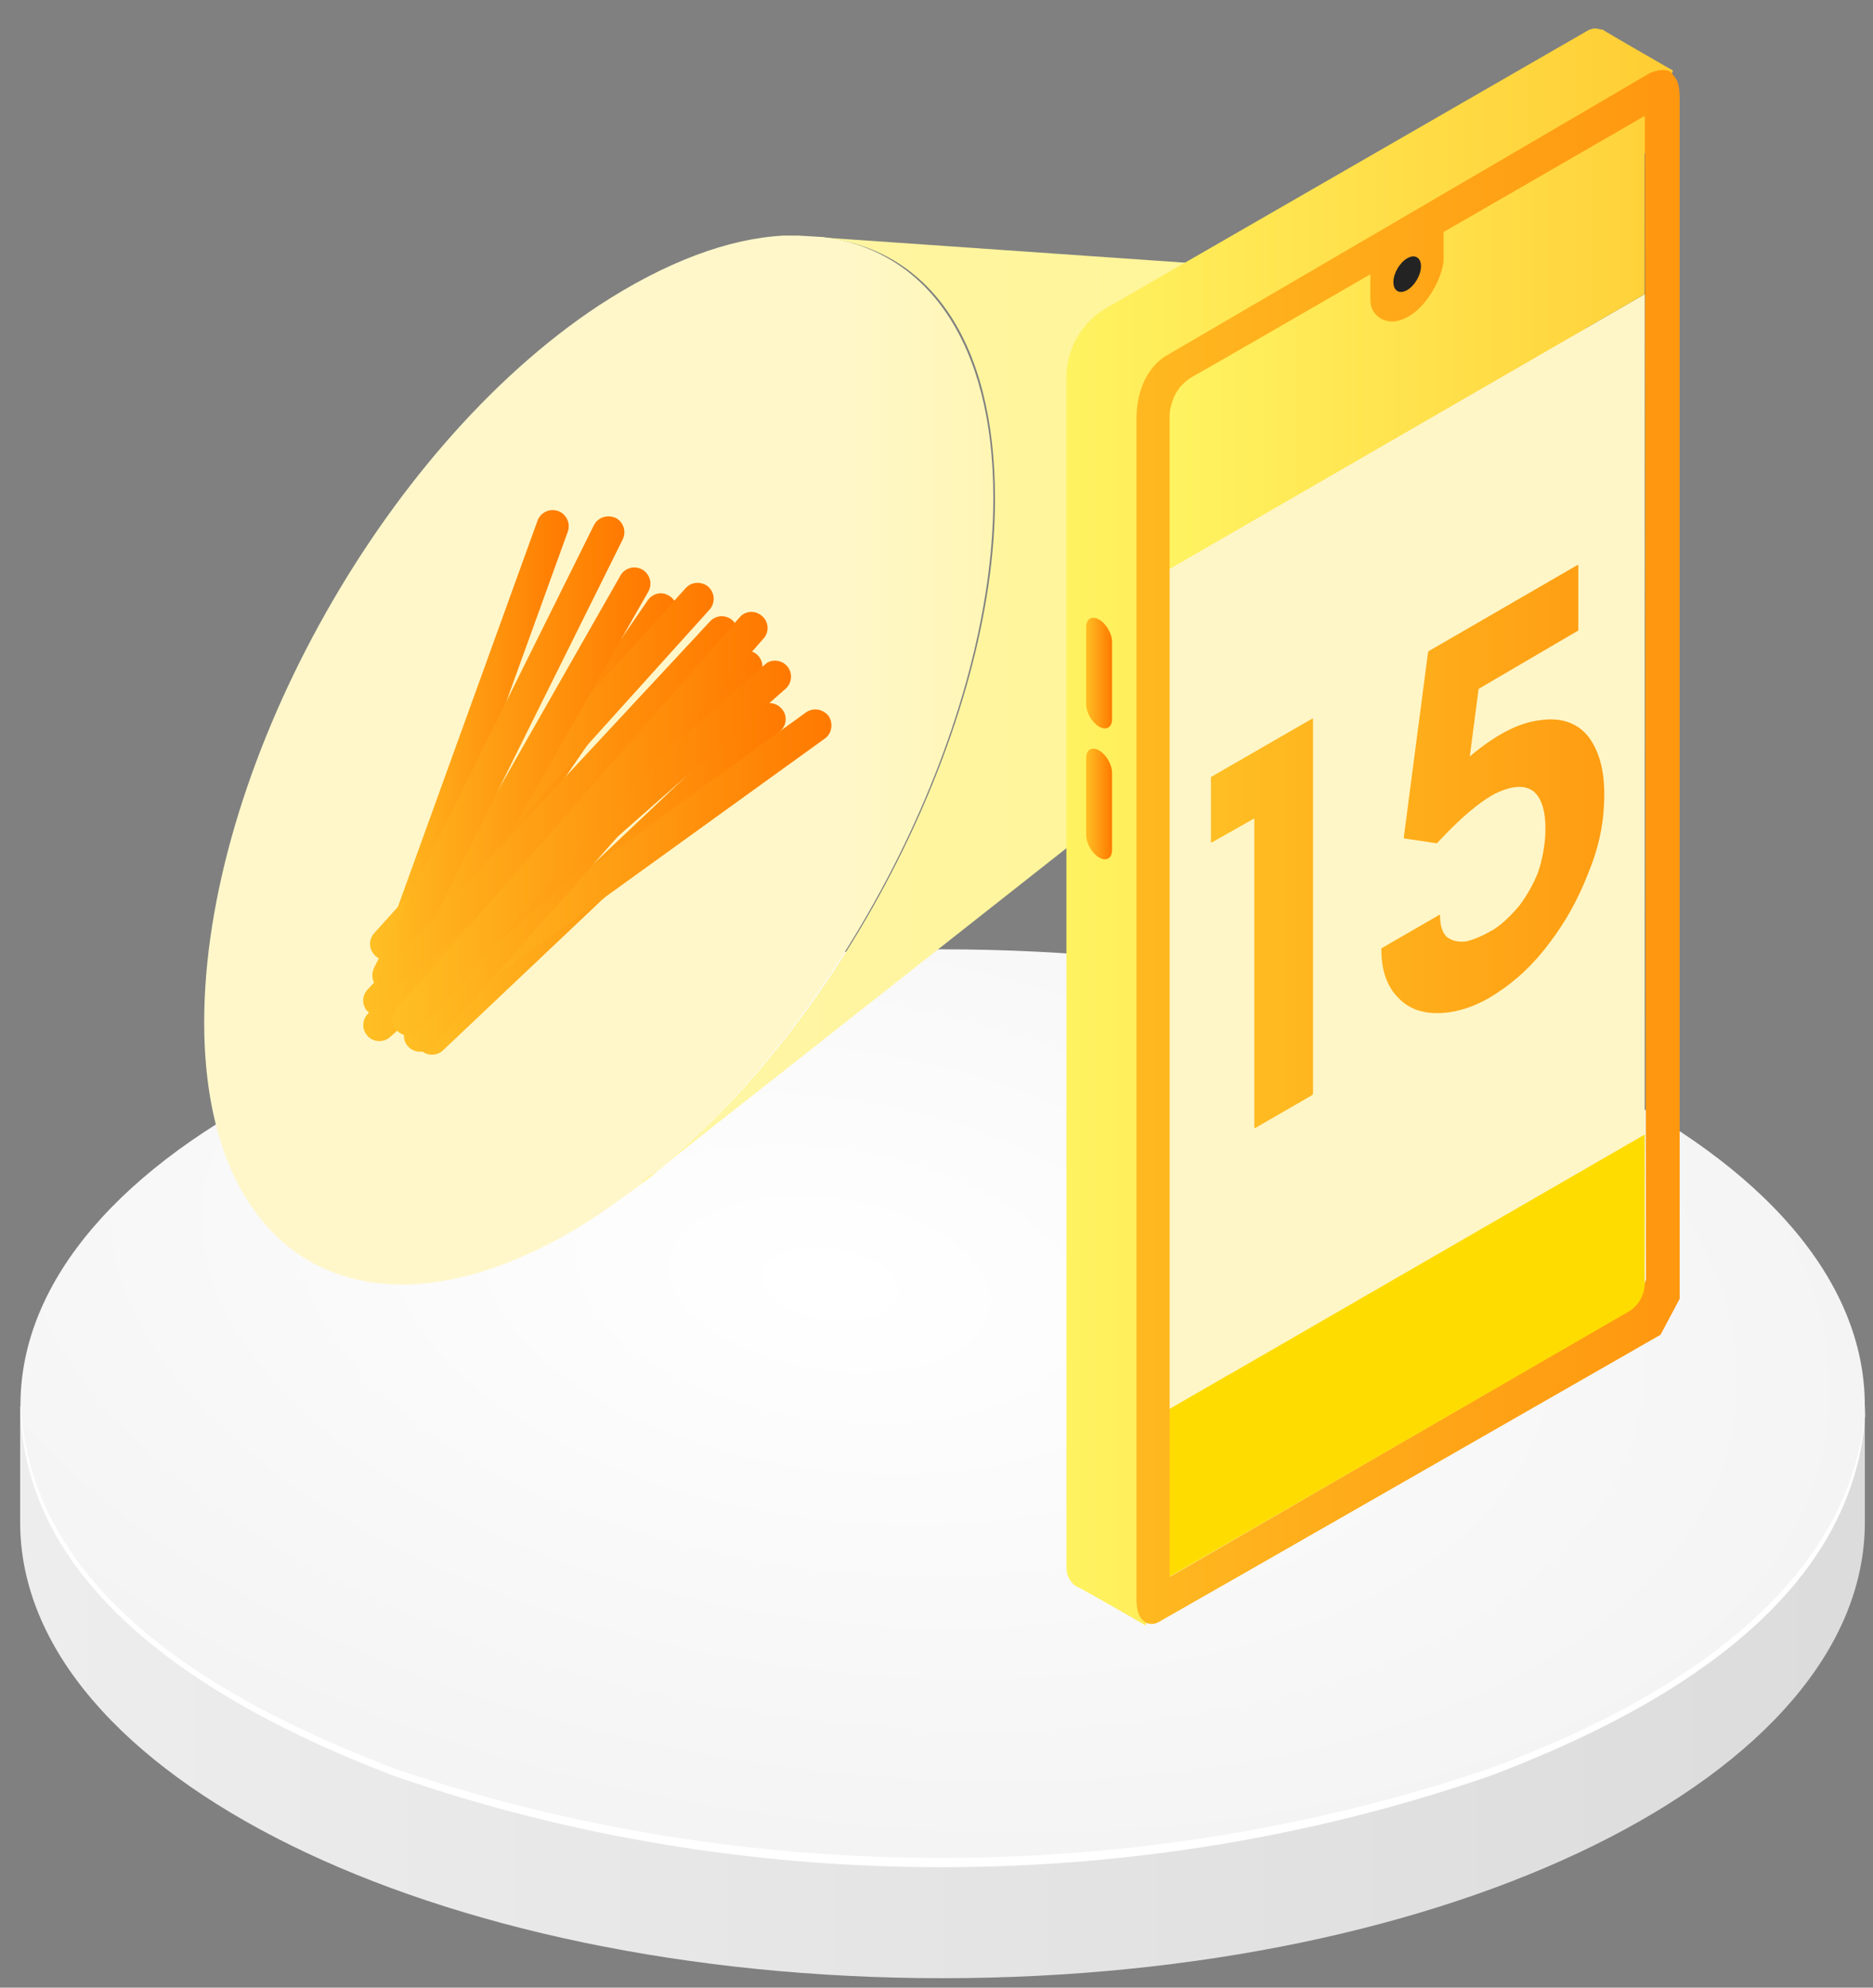 <?xml version="1.0" encoding="UTF-8" standalone="no"?>
<!DOCTYPE svg PUBLIC "-//W3C//DTD SVG 1.1//EN" "http://www.w3.org/Graphics/SVG/1.1/DTD/svg11.dtd">
<svg width="100%" height="100%" viewBox="0 0 66 70" version="1.1" xmlns="http://www.w3.org/2000/svg" xmlns:xlink="http://www.w3.org/1999/xlink" xml:space="preserve" xmlns:serif="http://www.serif.com/" style="fill-rule:evenodd;clip-rule:evenodd;stroke-linejoin:round;stroke-miterlimit:2;">
    <rect x="0" y="0" width="66" height="70" fill="#808080" stroke="none"/>
    <g transform="matrix(1,0,0,1,-806.758,-535.457)">
        <g>
            <g transform="matrix(65.003,0,0,-65.003,807.468,595.049)">
                <path d="M-0,0.155L-0,0.092C-0,-0.045 0.224,-0.155 0.5,-0.155C0.776,-0.155 1,-0.045 1,0.092L1,0.155L-0,0.155Z" style="fill:url(#_Linear1);fill-rule:nonzero;"/>
            </g>
            <g transform="matrix(7.182,20.196,36.166,3.55271e-15,832.418,582.462)">
                <path d="M0.123,-0.714C0.563,-0.802 0.919,-0.47 0.919,0.026C0.919,0.523 0.563,0.996 0.123,1.083C-0.316,1.17 -0.672,0.839 -0.672,0.342C-0.672,-0.154 -0.316,-0.627 0.123,-0.714Z" style="fill:url(#_Radial2);fill-rule:nonzero;"/>
            </g>
            <g transform="matrix(1,0,0,1,807.492,602.296)">
                <path d="M0,-17.343C0.012,-17.114 0.031,-16.888 0.057,-16.666C0.076,-16.509 0.098,-16.354 0.124,-16.201C1.16,-10.031 7.842,-6.577 13.245,-4.526C25.548,-0.354 39.401,-0.374 51.703,-4.538C57.129,-6.526 63.613,-10.07 64.831,-16.043C64.917,-16.465 64.976,-16.897 65.007,-17.343C64.992,-16.883 64.945,-16.437 64.871,-16.003C63.821,-9.883 57.175,-6.34 51.789,-4.301C39.435,-0.018 25.514,0 13.16,-4.293C7.787,-6.329 0.903,-10.018 0.081,-16.153C0.059,-16.317 0.042,-16.482 0.029,-16.649C0.011,-16.877 0.001,-17.108 0,-17.343" style="fill:white;fill-rule:nonzero;"/>
            </g>
            <g>
                <g transform="matrix(51.307,0,0,-51.307,813.953,564.841)">
                    <path d="M0.398,0.411C0.36,0.409 0.317,0.393 0.271,0.363C0.121,0.264 -0,0.043 -0,-0.129C-0,-0.301 0.121,-0.36 0.271,-0.261C0.281,-0.254 0.292,-0.246 0.302,-0.239C0.437,-0.131 0.542,0.071 0.542,0.231C0.542,0.338 0.496,0.401 0.425,0.41L0.408,0.411L0.398,0.411Z" style="fill:url(#_Linear3);fill-rule:nonzero;"/>
                </g>
                <g transform="matrix(180.693,0,0,-180.693,765.748,560.44)">
                    <path d="M0.421,0.041C0.421,-0.003 0.392,-0.06 0.355,-0.09L0.435,-0.027L0.459,0.087L0.387,0.092C0.408,0.09 0.421,0.072 0.421,0.041ZM0.355,-0.09L0.352,-0.092C0.353,-0.092 0.354,-0.091 0.355,-0.09Z" style="fill:url(#_Linear4);fill-rule:nonzero;"/>
                </g>
                <g transform="matrix(44.995,0,0,-44.995,844.336,564.579)">
                    <path d="M0.406,0.622L0.031,0.406C0.012,0.395 0,0.374 0,0.352L0,-0.58C0,-0.586 0.003,-0.591 0.007,-0.594C0.012,-0.596 0.062,-0.625 0.062,-0.625L0.475,0.592C0.475,0.592 0.421,0.623 0.42,0.624C0.418,0.624 0.416,0.625 0.414,0.625C0.412,0.625 0.409,0.624 0.406,0.622Z" style="fill:url(#_Linear5);fill-rule:nonzero;"/>
                </g>
                <g transform="matrix(39.628,0,0,-39.628,843.12,565.424)">
                    <path d="M0.549,0.691C0.541,0.686 0.133,0.448 0.121,0.441C0.108,0.434 0.093,0.416 0.093,0.384L0.093,-0.666C0.093,-0.686 0.105,-0.691 0.115,-0.684C0.126,-0.678 0.559,-0.43 0.559,-0.43L0.576,-0.398L0.576,0.668C0.576,0.684 0.573,0.686 0.569,0.691C0.568,0.693 0.565,0.694 0.561,0.694C0.558,0.694 0.553,0.693 0.549,0.691ZM0.333,0.474C0.355,0.485 0.366,0.514 0.366,0.526L0.366,0.55L0.545,0.653L0.546,-0.381L0.539,-0.4L0.527,-0.411L0.123,-0.645L0.123,0.387C0.123,0.397 0.127,0.413 0.143,0.421C0.159,0.429 0.301,0.512 0.301,0.512L0.301,0.49C0.301,0.48 0.306,0.47 0.318,0.47C0.322,0.47 0.327,0.471 0.333,0.474Z" style="fill:url(#_Linear6);fill-rule:nonzero;"/>
                </g>
                <g transform="matrix(1,0,0,1,864.714,585.076)">
                    <path d="M0,-39.256L-16.74,-29.591L-16.74,0L0,-9.665L0,-6.749L0,-39.256Z" style="fill:rgb(255,246,199);fill-rule:nonzero;"/>
                </g>
                <g transform="matrix(41.306,0,0,-41.306,847.975,547.517)">
                    <path d="M0.234,0.094L0.234,0.071C0.234,0.058 0.22,0.03 0.202,0.021C0.184,0.012 0.171,0.024 0.171,0.036L0.171,0.058C0.171,0.058 0.031,-0.023 0.018,-0.03C0.006,-0.038 0,-0.053 0,-0.062L0,-0.193L0.405,0.041L0.405,0.193L0.234,0.094Z" style="fill:url(#_Linear7);fill-rule:nonzero;"/>
                </g>
                <g transform="matrix(-1,0,0,1,856.344,545.672)">
                    <path d="M0,-1.118C-0.268,-1.273 -0.486,-1.148 -0.486,-0.839C-0.486,-0.531 -0.268,-0.155 0,0C0.268,0.155 0.486,0.03 0.486,-0.279C0.486,-0.588 0.268,-0.963 0,-1.118" style="fill:rgb(35,35,35);fill-rule:nonzero;"/>
                </g>
                <g transform="matrix(1,0,0,1,864.714,585.749)">
                    <path d="M0,-5.1L0,-10.337L-16.74,-0.673L-16.74,5.237L-0.583,-4.091C-0.222,-4.299 0,-4.684 0,-5.1" style="fill:rgb(255,220,0);fill-rule:nonzero;"/>
                </g>
                <g transform="matrix(0.915,0,0,-0.915,845.03,559.246)">
                    <path d="M0.001,1.865L0.001,-1.106C0.001,-1.423 0.224,-1.81 0.5,-1.97C0.776,-2.128 0.999,-2 0.999,-1.682L0.999,1.289C0.999,1.606 0.776,1.994 0.5,2.152C0.419,2.198 0.343,2.22 0.276,2.22C0.112,2.22 0.001,2.091 0.001,1.865Z" style="fill:url(#_Linear8);fill-rule:nonzero;"/>
                </g>
                <g transform="matrix(0.915,0,0,-0.915,845.03,563.854)">
                    <path d="M0.001,1.863L0.001,-1.108C0.001,-1.425 0.224,-1.811 0.5,-1.97C0.776,-2.129 0.999,-2.003 0.999,-1.684L0.999,1.288C0.999,1.606 0.776,1.991 0.5,2.151C0.419,2.197 0.344,2.22 0.276,2.22C0.112,2.22 0.001,2.088 0.001,1.863Z" style="fill:url(#_Linear9);fill-rule:nonzero;"/>
                </g>
                <g transform="matrix(28.328,0,0,-28.328,849.428,565.27)">
                    <path d="M0.456,0.35L0.271,0.243C0.271,0.243 0.27,0.242 0.27,0.241L0.24,0.012C0.24,0.01 0.24,0.01 0.241,0.01L0.281,0.004L0.282,0.005C0.309,0.034 0.333,0.055 0.354,0.066C0.375,0.076 0.391,0.077 0.402,0.068C0.412,0.059 0.417,0.042 0.416,0.015C0.415,-0.001 0.412,-0.017 0.407,-0.032C0.401,-0.047 0.393,-0.061 0.384,-0.073C0.374,-0.085 0.364,-0.095 0.352,-0.103C0.338,-0.111 0.327,-0.116 0.317,-0.118C0.307,-0.119 0.299,-0.117 0.293,-0.112C0.288,-0.107 0.285,-0.098 0.285,-0.086L0.285,-0.085L0.284,-0.085L0.213,-0.126C0.212,-0.126 0.212,-0.126 0.212,-0.127L0.212,-0.128C0.212,-0.154 0.219,-0.174 0.233,-0.188C0.246,-0.202 0.264,-0.208 0.286,-0.207C0.308,-0.206 0.332,-0.198 0.356,-0.182C0.379,-0.167 0.401,-0.147 0.421,-0.12C0.441,-0.094 0.457,-0.065 0.469,-0.034C0.482,-0.003 0.488,0.026 0.489,0.053C0.491,0.09 0.484,0.117 0.47,0.136C0.456,0.154 0.435,0.161 0.409,0.157C0.383,0.154 0.354,0.139 0.322,0.112L0.333,0.196L0.456,0.268C0.456,0.268 0.457,0.268 0.457,0.269L0.457,0.35L0.456,0.35ZM0.126,0.159L0.001,0.087C0.001,0.087 0,0.087 0,0.086L0,0.005L0.001,0.005L0.054,0.035L0.054,-0.35L0.055,-0.35L0.126,-0.309C0.126,-0.308 0.126,-0.308 0.127,-0.308L0.127,0.159L0.126,0.159Z" style="fill:url(#_Linear10);fill-rule:nonzero;"/>
                </g>
                <g>
                    <g transform="matrix(6.704,0,0,-6.704,820.094,561.759)">
                        <path d="M0.836,1.188L0.005,-1.109C-0.005,-1.136 0,-1.165 0.016,-1.187C0.026,-1.2 0.039,-1.211 0.056,-1.217C0.1,-1.233 0.148,-1.21 0.164,-1.166L0.995,1.13C1.011,1.174 0.988,1.223 0.944,1.239C0.935,1.242 0.925,1.244 0.915,1.244C0.881,1.244 0.848,1.222 0.836,1.188Z" style="fill:url(#_Linear11);fill-rule:nonzero;"/>
                    </g>
                    <g transform="matrix(13.025,0,0,-13.025,821.417,566.47)">
                        <path d="M0.927,0.468L0.014,-0.396C-0.002,-0.411 -0.004,-0.435 0.008,-0.453C0.009,-0.454 0.011,-0.456 0.012,-0.457C0.028,-0.475 0.056,-0.475 0.073,-0.459L0.986,0.405C1.004,0.421 1.005,0.449 0.988,0.466C0.98,0.475 0.968,0.48 0.956,0.48C0.946,0.48 0.935,0.476 0.927,0.468Z" style="fill:url(#_Linear12);fill-rule:nonzero;"/>
                    </g>
                    <g transform="matrix(14.409,0,0,-14.409,821.648,565.874)">
                        <path d="M0.938,0.37L0.016,-0.295C-0.001,-0.308 -0.005,-0.333 0.007,-0.35C0.02,-0.368 0.045,-0.372 0.062,-0.359L0.984,0.306C1.001,0.318 1.005,0.343 0.993,0.361C0.985,0.371 0.973,0.377 0.961,0.377C0.953,0.377 0.945,0.375 0.938,0.37Z" style="fill:url(#_Linear13);fill-rule:nonzero;"/>
                    </g>
                    <g transform="matrix(10.403,0,0,-10.403,820.209,563.747)">
                        <path d="M0.901,0.687L0.01,-0.61C-0.004,-0.63 -0.003,-0.655 0.01,-0.673C0.014,-0.678 0.018,-0.682 0.024,-0.686C0.048,-0.703 0.082,-0.697 0.1,-0.672L0.99,0.625C1.008,0.65 1.001,0.684 0.976,0.701C0.967,0.707 0.956,0.711 0.946,0.711C0.928,0.711 0.911,0.702 0.901,0.687Z" style="fill:url(#_Linear14);fill-rule:nonzero;"/>
                    </g>
                    <g transform="matrix(12.107,0,0,-12.107,819.799,562.69)">
                        <path d="M0.918,0.538L0.012,-0.465C-0.003,-0.482 -0.004,-0.506 0.009,-0.524C0.011,-0.526 0.013,-0.529 0.015,-0.531C0.035,-0.548 0.064,-0.547 0.082,-0.528L0.988,0.476C1.005,0.495 1.004,0.524 0.985,0.542C0.976,0.55 0.964,0.554 0.953,0.554C0.94,0.554 0.928,0.549 0.918,0.538Z" style="fill:url(#_Linear15);fill-rule:nonzero;"/>
                    </g>
                    <g transform="matrix(9.274,0,0,-9.274,820.403,563.23)">
                        <path d="M0.886,0.809L0.008,-0.731C-0.004,-0.752 -0.002,-0.778 0.012,-0.797C0.017,-0.804 0.023,-0.81 0.031,-0.814C0.06,-0.831 0.098,-0.821 0.114,-0.791L0.992,0.748C1.009,0.778 0.998,0.815 0.969,0.832C0.96,0.837 0.949,0.84 0.939,0.84C0.918,0.84 0.897,0.829 0.886,0.809Z" style="fill:url(#_Linear16);fill-rule:nonzero;"/>
                    </g>
                    <g transform="matrix(8.886,0,0,-8.886,819.875,562.083)">
                        <path d="M0.879,0.915L0.007,-0.84C-0.004,-0.862 -0.001,-0.888 0.012,-0.906C0.018,-0.914 0.026,-0.921 0.035,-0.926C0.067,-0.941 0.105,-0.929 0.121,-0.897L0.993,0.858C1.009,0.89 0.996,0.928 0.965,0.944C0.955,0.948 0.946,0.95 0.936,0.95C0.913,0.95 0.89,0.937 0.879,0.915Z" style="fill:url(#_Linear17);fill-rule:nonzero;"/>
                    </g>
                    <g transform="matrix(13.195,0,0,-13.195,819.558,564.27)">
                        <path d="M0.926,0.525L0.012,-0.457C-0.003,-0.473 -0.004,-0.495 0.008,-0.512C0.01,-0.514 0.012,-0.516 0.014,-0.518C0.031,-0.534 0.058,-0.533 0.074,-0.516L0.989,0.467C1.005,0.484 1.004,0.511 0.986,0.528C0.978,0.535 0.968,0.539 0.957,0.539C0.946,0.539 0.934,0.534 0.926,0.525Z" style="fill:url(#_Linear18);fill-rule:nonzero;"/>
                    </g>
                    <g transform="matrix(12.633,0,0,-12.633,820.993,565.498)">
                        <path d="M0.921,0.549L0.011,-0.479C-0.003,-0.495 -0.004,-0.519 0.008,-0.535C0.01,-0.538 0.013,-0.54 0.015,-0.543C0.034,-0.559 0.062,-0.557 0.079,-0.539L0.989,0.49C1.005,0.508 1.003,0.537 0.985,0.553C0.976,0.561 0.966,0.564 0.955,0.564C0.943,0.564 0.93,0.559 0.921,0.549Z" style="fill:url(#_Linear19);fill-rule:nonzero;"/>
                    </g>
                    <g transform="matrix(15.073,0,0,-15.073,819.559,565.491)">
                        <path d="M0.938,0.439L0.013,-0.374C-0.002,-0.387 -0.004,-0.409 0.007,-0.424C0.008,-0.425 0.009,-0.426 0.009,-0.427C0.023,-0.443 0.047,-0.444 0.062,-0.431L0.987,0.383C1.003,0.397 1.004,0.421 0.991,0.436C0.983,0.445 0.973,0.449 0.962,0.449C0.954,0.449 0.945,0.446 0.938,0.439Z" style="fill:url(#_Linear20);fill-rule:nonzero;"/>
                    </g>
                    <g transform="matrix(13.227,0,0,-13.227,820.581,564.532)">
                        <path d="M0.925,0.554L0.011,-0.488C-0.003,-0.503 -0.003,-0.525 0.008,-0.541C0.01,-0.544 0.012,-0.546 0.015,-0.548C0.032,-0.564 0.059,-0.562 0.075,-0.544L0.989,0.498C1.005,0.515 1.003,0.543 0.985,0.558C0.977,0.565 0.967,0.569 0.957,0.569C0.945,0.569 0.933,0.564 0.925,0.554Z" style="fill:url(#_Linear21);fill-rule:nonzero;"/>
                    </g>
                </g>
            </g>
        </g>
    </g>
    <defs>
        <linearGradient id="_Linear1" x1="0" y1="0" x2="1" y2="0" gradientUnits="userSpaceOnUse" gradientTransform="matrix(1,0,0,1,0,-1.86145e-06)"><stop offset="0" style="stop-color:rgb(237,237,237);stop-opacity:1"/><stop offset="1" style="stop-color:rgb(220,220,220);stop-opacity:1"/></linearGradient>
        <radialGradient id="_Radial2" cx="0" cy="0" r="1" gradientUnits="userSpaceOnUse" gradientTransform="matrix(0.271,0.963,0.963,-0.271,-0.088,0.116)"><stop offset="0" style="stop-color:white;stop-opacity:1"/><stop offset="0.02" style="stop-color:white;stop-opacity:1"/><stop offset="1" style="stop-color:rgb(244,244,244);stop-opacity:1"/></radialGradient>
        <linearGradient id="_Linear3" x1="0" y1="0" x2="1" y2="0" gradientUnits="userSpaceOnUse" gradientTransform="matrix(1,0,0,1,0,0.051)"><stop offset="0" style="stop-color:rgb(255,247,202);stop-opacity:1"/><stop offset="0.43" style="stop-color:rgb(255,247,202);stop-opacity:1"/><stop offset="1" style="stop-color:rgb(255,243,97);stop-opacity:1"/></linearGradient>
        <linearGradient id="_Linear4" x1="0" y1="0" x2="1" y2="0" gradientUnits="userSpaceOnUse" gradientTransform="matrix(1,0,0,1,0,6.48612e-07)"><stop offset="0" style="stop-color:rgb(255,247,202);stop-opacity:1"/><stop offset="1" style="stop-color:rgb(255,243,97);stop-opacity:1"/></linearGradient>
        <linearGradient id="_Linear5" x1="0" y1="0" x2="1" y2="0" gradientUnits="userSpaceOnUse" gradientTransform="matrix(1,0,0,1,0,1.71887e-05)"><stop offset="0" style="stop-color:rgb(255,243,97);stop-opacity:1"/><stop offset="1" style="stop-color:rgb(255,161,0);stop-opacity:1"/></linearGradient>
        <linearGradient id="_Linear6" x1="0" y1="0" x2="1" y2="0" gradientUnits="userSpaceOnUse" gradientTransform="matrix(1,0,0,1,0,0.004)"><stop offset="0" style="stop-color:rgb(255,191,36);stop-opacity:1"/><stop offset="1" style="stop-color:rgb(255,121,0);stop-opacity:1"/></linearGradient>
        <linearGradient id="_Linear7" x1="0" y1="0" x2="1" y2="0" gradientUnits="userSpaceOnUse" gradientTransform="matrix(1,0,0,1,0,-3.78154e-06)"><stop offset="0" style="stop-color:rgb(255,243,97);stop-opacity:1"/><stop offset="1" style="stop-color:rgb(255,161,0);stop-opacity:1"/></linearGradient>
        <linearGradient id="_Linear8" x1="0" y1="0" x2="1" y2="0" gradientUnits="userSpaceOnUse" gradientTransform="matrix(1,0,0,1,0,0.092)"><stop offset="0" style="stop-color:rgb(255,191,36);stop-opacity:1"/><stop offset="1" style="stop-color:rgb(255,121,0);stop-opacity:1"/></linearGradient>
        <linearGradient id="_Linear9" x1="0" y1="0" x2="1" y2="0" gradientUnits="userSpaceOnUse" gradientTransform="matrix(1,0,0,1,0,0.09)"><stop offset="0" style="stop-color:rgb(255,191,36);stop-opacity:1"/><stop offset="1" style="stop-color:rgb(255,121,0);stop-opacity:1"/></linearGradient>
        <linearGradient id="_Linear10" x1="0" y1="0" x2="1" y2="0" gradientUnits="userSpaceOnUse" gradientTransform="matrix(1,0,0,1,0,4.86789e-05)"><stop offset="0" style="stop-color:rgb(255,191,36);stop-opacity:1"/><stop offset="1" style="stop-color:rgb(255,121,0);stop-opacity:1"/></linearGradient>
        <linearGradient id="_Linear11" x1="0" y1="0" x2="1" y2="0" gradientUnits="userSpaceOnUse" gradientTransform="matrix(1,0,0,1,0,0.011)"><stop offset="0" style="stop-color:rgb(255,191,36);stop-opacity:1"/><stop offset="1" style="stop-color:rgb(255,121,0);stop-opacity:1"/></linearGradient>
        <linearGradient id="_Linear12" x1="0" y1="0" x2="1" y2="0" gradientUnits="userSpaceOnUse" gradientTransform="matrix(1,0,0,1,0,0.005)"><stop offset="0" style="stop-color:rgb(255,191,36);stop-opacity:1"/><stop offset="1" style="stop-color:rgb(255,121,0);stop-opacity:1"/></linearGradient>
        <linearGradient id="_Linear13" x1="0" y1="0" x2="1" y2="0" gradientUnits="userSpaceOnUse" gradientTransform="matrix(1,0,0,1,0,0.005)"><stop offset="0" style="stop-color:rgb(255,191,36);stop-opacity:1"/><stop offset="1" style="stop-color:rgb(255,121,0);stop-opacity:1"/></linearGradient>
        <linearGradient id="_Linear14" x1="0" y1="0" x2="1" y2="0" gradientUnits="userSpaceOnUse" gradientTransform="matrix(1,0,0,1,0,0.007)"><stop offset="0" style="stop-color:rgb(255,191,36);stop-opacity:1"/><stop offset="1" style="stop-color:rgb(255,121,0);stop-opacity:1"/></linearGradient>
        <linearGradient id="_Linear15" x1="0" y1="0" x2="1" y2="0" gradientUnits="userSpaceOnUse" gradientTransform="matrix(1,0,0,1,0,0.005)"><stop offset="0" style="stop-color:rgb(255,191,36);stop-opacity:1"/><stop offset="1" style="stop-color:rgb(255,121,0);stop-opacity:1"/></linearGradient>
        <linearGradient id="_Linear16" x1="0" y1="0" x2="1" y2="0" gradientUnits="userSpaceOnUse" gradientTransform="matrix(1,0,0,1,0,0.009)"><stop offset="0" style="stop-color:rgb(255,191,36);stop-opacity:1"/><stop offset="1" style="stop-color:rgb(255,121,0);stop-opacity:1"/></linearGradient>
        <linearGradient id="_Linear17" x1="0" y1="0" x2="1" y2="0" gradientUnits="userSpaceOnUse" gradientTransform="matrix(1,0,0,1,0,0.009)"><stop offset="0" style="stop-color:rgb(255,191,36);stop-opacity:1"/><stop offset="1" style="stop-color:rgb(255,121,0);stop-opacity:1"/></linearGradient>
        <linearGradient id="_Linear18" x1="0" y1="0" x2="1" y2="0" gradientUnits="userSpaceOnUse" gradientTransform="matrix(1,0,0,1,0,0.005)"><stop offset="0" style="stop-color:rgb(255,191,36);stop-opacity:1"/><stop offset="1" style="stop-color:rgb(255,121,0);stop-opacity:1"/></linearGradient>
        <linearGradient id="_Linear19" x1="0" y1="0" x2="1" y2="0" gradientUnits="userSpaceOnUse" gradientTransform="matrix(1,0,0,1,0,0.005)"><stop offset="0" style="stop-color:rgb(255,191,36);stop-opacity:1"/><stop offset="1" style="stop-color:rgb(255,121,0);stop-opacity:1"/></linearGradient>
        <linearGradient id="_Linear20" x1="0" y1="0" x2="1" y2="0" gradientUnits="userSpaceOnUse" gradientTransform="matrix(1,0,0,1,0,0.004)"><stop offset="0" style="stop-color:rgb(255,191,36);stop-opacity:1"/><stop offset="1" style="stop-color:rgb(255,121,0);stop-opacity:1"/></linearGradient>
        <linearGradient id="_Linear21" x1="0" y1="0" x2="1" y2="0" gradientUnits="userSpaceOnUse" gradientTransform="matrix(1,0,0,1,0,0.005)"><stop offset="0" style="stop-color:rgb(255,191,36);stop-opacity:1"/><stop offset="1" style="stop-color:rgb(255,121,0);stop-opacity:1"/></linearGradient>
    </defs>
</svg>
